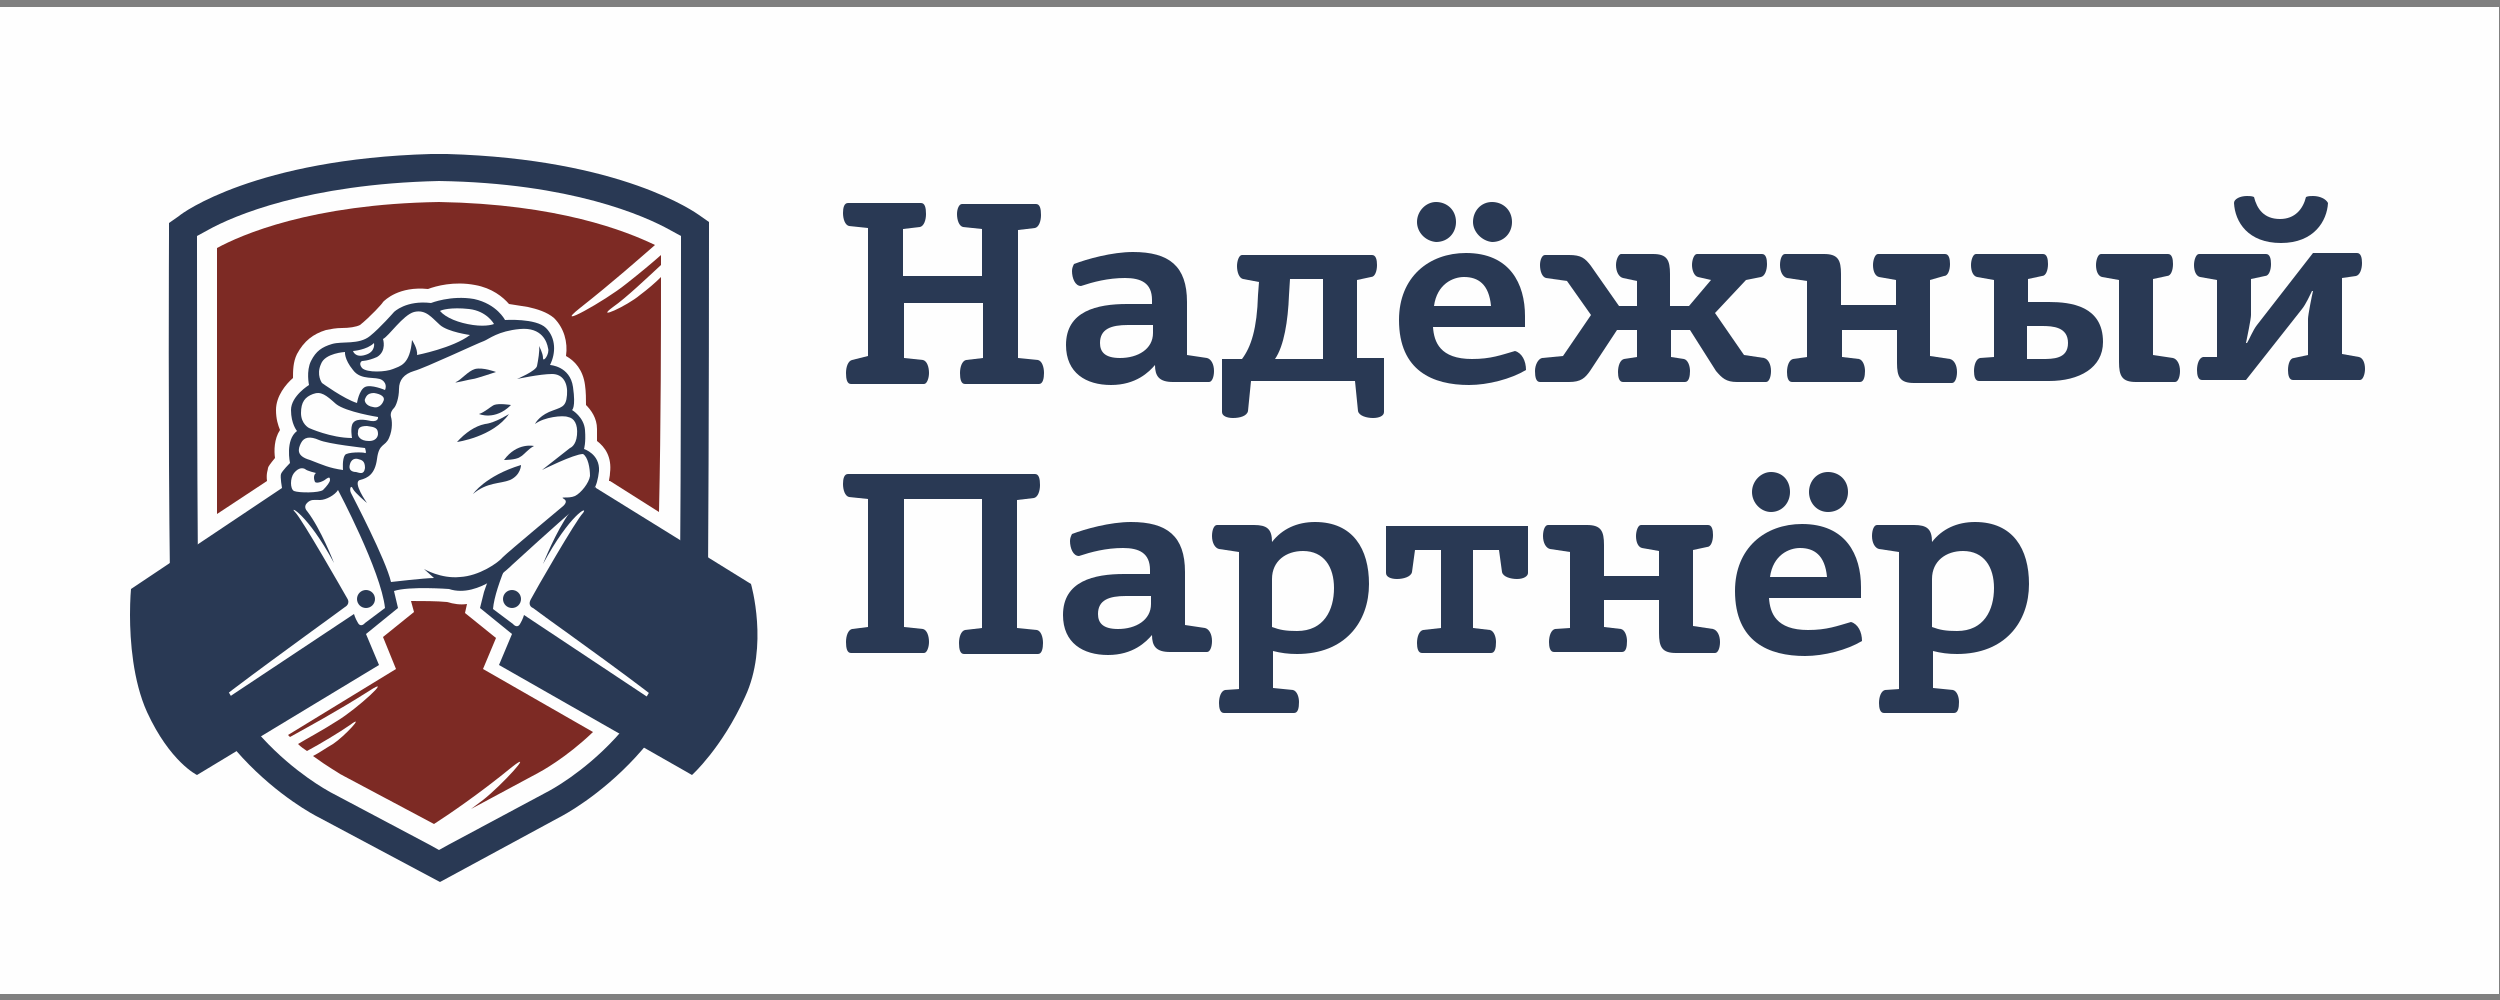 <?xml version="1.0" encoding="utf-8"?>
<!-- Generator: Adobe Illustrator 24.0.1, SVG Export Plug-In . SVG Version: 6.00 Build 0)  -->
<svg version="1.1" id="Слой_1" xmlns:xodm="http://www.corel.com/coreldraw/odm/2003"
	 xmlns="http://www.w3.org/2000/svg" xmlns:xlink="http://www.w3.org/1999/xlink" x="0px" y="0px" width="250px" height="100px"
	 viewBox="0 0 250 100" style="enable-background:new 0 0 250 100;" xml:space="preserve">
<rect x="0" y="0" width="250" height="100" fill="#808080" stroke="none"/>
<style type="text/css">
	.st0{fill-rule:evenodd;clip-rule:evenodd;fill:#FEFEFE;}
	.st1{fill:#293954;}
	.st2{fill:#7D2A24;}
</style>
<g id="Слой_x0020_1">
	<rect x="-0.1" y="0.7" class="st0" width="250" height="98.7"/>
	<path class="st1" d="M86.8,35.6V22.8l-1.9-0.2c-0.4-0.1-0.6-0.7-0.6-1.3c0-0.5,0.1-1,0.5-1h7.3c0.4,0,0.5,0.5,0.5,1.1
		c0,0.6-0.2,1.2-0.6,1.3l-1.7,0.2v4.7h7.9v-4.7l-1.9-0.2c-0.4-0.1-0.6-0.7-0.6-1.3c0-0.5,0.2-1,0.5-1h7.4c0.4,0,0.5,0.5,0.5,1.1
		c0,0.6-0.2,1.2-0.6,1.3l-1.7,0.2v12.8l2,0.2c0.4,0.1,0.6,0.7,0.6,1.3c0,0.5-0.1,1.1-0.5,1.1h-7.4c-0.4,0-0.5-0.5-0.5-1.1
		c0-0.6,0.2-1.2,0.6-1.3l1.7-0.2v-5.5h-7.9v5.5l1.9,0.2c0.4,0.1,0.6,0.7,0.6,1.3c0,0.5-0.2,1.1-0.5,1.1h-7.3c-0.4,0-0.5-0.5-0.5-1.1
		c0-0.6,0.2-1.2,0.6-1.3L86.8,35.6L86.8,35.6z"/>
	<path class="st1" d="M115.3,32.5h-2.5c-1.7,0-2.8,0.4-2.8,1.8c0,0.9,0.5,1.5,2,1.5c1.8,0,3.3-0.9,3.3-2.5V32.5z M115.2,30.3V30
		c0-1.7-1.1-2.2-2.7-2.2c-1.7,0-3.2,0.4-4.4,0.8c-0.6,0-0.9-0.8-0.9-1.5c0-0.3,0.1-0.5,0.2-0.7c1.3-0.5,3.8-1.2,5.9-1.2
		c3.6,0,5.4,1.4,5.4,5v5.3l2,0.3c0.4,0.1,0.7,0.6,0.7,1.3c0,0.6-0.2,1.1-0.5,1.1h-3.6c-1.4,0-1.8-0.6-1.8-1.7c-0.6,0.7-1.9,2-4.4,2
		c-2.5,0-4.5-1.2-4.5-4c0-3.4,3.1-4.1,6.1-4.1H115.2L115.2,30.3z"/>
	<path class="st1" d="M132.3,35.9v-8h-3.3l-0.1,1.6c-0.1,2.6-0.5,5.1-1.4,6.4H132.3L132.3,35.9z M122.2,35.9h2
		c0.9-1.2,1.5-3,1.6-6.4l0.1-1.3l-1.6-0.3c-0.4-0.1-0.6-0.7-0.6-1.3c0-0.5,0.2-1.1,0.5-1.1h13c0.4,0,0.5,0.5,0.5,1
		c0,0.6-0.2,1.2-0.6,1.2l-1.4,0.3v7.8h2.7v5.4c0,0.4-0.5,0.6-1.1,0.6c-0.6,0-1.4-0.2-1.5-0.7l-0.3-3h-10.4l-0.3,3
		c-0.1,0.5-0.8,0.7-1.5,0.7c-0.6,0-1.1-0.2-1.1-0.6V35.9L122.2,35.9z"/>
	<path class="st1" d="M147.3,22.2c0-1.1,0.8-2,1.9-2c1.1,0,2,0.8,2,2c0,1.1-0.8,2-2,2C148.2,24.1,147.3,23.2,147.3,22.2L147.3,22.2z
		 M149.1,30.6c-0.2-2.2-1.3-2.9-2.7-2.9c-1.1,0-2.7,0.7-3,2.9H149.1L149.1,30.6z M141.7,22.2c0-1.1,0.9-2,1.9-2c1.1,0,2,0.8,2,2
		c0,1.1-0.8,2-2,2C142.5,24.1,141.7,23.2,141.7,22.2L141.7,22.2z M143.3,32.7c0.1,1.5,0.7,3.2,3.9,3.2c1.9,0,2.9-0.4,4.3-0.8
		c0.7,0.2,1.1,1,1.1,1.9c-1.5,0.9-3.8,1.5-5.7,1.5c-3.6,0-7-1.4-7-6.5c0-4.3,3-6.7,6.7-6.7c4.4,0,5.9,3.1,5.9,6.3v1.1L143.3,32.7
		L143.3,32.7z"/>
	<path class="st1" d="M156.3,35.6l2.8-4.1l-2.4-3.4l-2.1-0.3c-0.4-0.1-0.6-0.7-0.6-1.3c0-0.5,0.2-1,0.5-1h2.4c1.2,0,1.6,0.3,2.2,1.1
		l2.8,4h1.8v-2.5l-1.4-0.3c-0.4-0.1-0.7-0.6-0.7-1.3c0-0.6,0.3-1.1,0.5-1.1h3.2c1.4,0,1.7,0.6,1.7,2v3.2h1.9l2.2-2.6l-1.3-0.3
		c-0.4-0.1-0.6-0.7-0.6-1.2c0-0.5,0.2-1.1,0.5-1.1h6.5c0.4,0,0.5,0.5,0.5,1c0,0.6-0.2,1.2-0.6,1.3l-1.5,0.3l-3.1,3.3l2.9,4.2l2,0.3
		c0.4,0.1,0.7,0.6,0.7,1.3c0,0.6-0.2,1.1-0.5,1.1h-2.9c-1.1,0-1.5-0.4-2.1-1.1L169,33h-1.9v2.7l1.3,0.2c0.4,0.1,0.6,0.7,0.6,1.2
		s-0.1,1.1-0.5,1.1h-6.2c-0.4,0-0.5-0.5-0.5-1c0-0.6,0.2-1.2,0.6-1.3l1.3-0.2V33h-2l-2.7,4.1c-0.5,0.7-0.9,1.1-2.1,1.1h-2.9
		c-0.4,0-0.5-0.5-0.5-1.1c0-0.6,0.3-1.2,0.7-1.3L156.3,35.6L156.3,35.6z"/>
	<path class="st1" d="M180.7,35.7v-7.6l-2-0.3c-0.4-0.1-0.7-0.6-0.7-1.3c0-0.6,0.2-1.1,0.5-1.1h3.9c1.4,0,1.7,0.6,1.7,2v3.1h5.5V28
		l-1.7-0.3c-0.4-0.1-0.6-0.6-0.6-1.2c0-0.5,0.2-1.1,0.5-1.1h6.7c0.4,0,0.5,0.5,0.5,1c0,0.6-0.2,1.2-0.6,1.2L193,28v7.6l2,0.3
		c0.4,0.1,0.7,0.6,0.7,1.3c0,0.6-0.2,1.1-0.5,1.1h-3.8c-1.4,0-1.7-0.6-1.7-2V33h-5.5v2.7l1.7,0.2c0.4,0.1,0.6,0.7,0.6,1.2
		s-0.1,1.1-0.5,1.1h-6.8c-0.4,0-0.5-0.5-0.5-1c0-0.6,0.2-1.2,0.6-1.3L180.7,35.7L180.7,35.7z"/>
	<path class="st1" d="M211.9,28l-1.7-0.3c-0.4-0.1-0.6-0.6-0.6-1.2c0-0.5,0.2-1.1,0.5-1.1h6.7c0.4,0,0.5,0.5,0.5,1
		c0,0.6-0.2,1.2-0.6,1.2l-1.4,0.3v7.6l2,0.3c0.4,0.1,0.7,0.6,0.7,1.3c0,0.6-0.2,1.1-0.5,1.1h-3.9c-1.4,0-1.7-0.6-1.7-2L211.9,28
		L211.9,28z M204.2,35.9c1.1,0,2.6,0,2.6-1.6c0-1.6-1.5-1.7-2.6-1.7h-1.5v3.3H204.2L204.2,35.9z M199.4,35.7V28l-1.7-0.3
		c-0.4-0.1-0.6-0.6-0.6-1.2c0-0.5,0.2-1.1,0.5-1.1h6.7c0.4,0,0.5,0.5,0.5,1c0,0.6-0.2,1.2-0.6,1.2l-1.4,0.3v2.3h2.1
		c2.2,0,5.4,0.4,5.4,4c0,2.6-2.4,3.9-5.4,3.9h-7c-0.4,0-0.5-0.5-0.5-1c0-0.6,0.2-1.2,0.6-1.3L199.4,35.7L199.4,35.7z"/>
	<path class="st1" d="M224.7,19.6c0.2,0,0.5,0,0.7,0.1c0.3,1.2,1,2.2,2.6,2.2c1.5,0,2.3-1,2.6-2.2c0.2-0.1,0.5-0.1,0.7-0.1
		c0.7,0,1.3,0.3,1.5,0.7c-0.1,1.8-1.4,4-4.7,4c-3.3,0-4.6-2.1-4.7-4C223.4,19.9,224,19.6,224.7,19.6z M221.7,35.7V28l-1.7-0.3
		c-0.4-0.1-0.6-0.6-0.6-1.2c0-0.5,0.2-1.1,0.5-1.1h6.7c0.4,0,0.5,0.5,0.5,1c0,0.6-0.2,1.2-0.6,1.2l-1.4,0.3v3.6
		c0,0.4-0.4,2.3-0.5,2.8h0.1c0.2-0.3,0.6-1.3,1-1.8l5.6-7.2h4.4c0.4,0,0.5,0.5,0.5,1c0,0.6-0.2,1.2-0.6,1.3l-1.4,0.2v7.6l1.7,0.3
		c0.4,0.1,0.6,0.6,0.6,1.2c0,0.5-0.2,1.1-0.5,1.1h-6.7c-0.4,0-0.5-0.5-0.5-1c0-0.6,0.2-1.2,0.6-1.2l1.4-0.3v-3.6
		c0-0.4,0.4-2.4,0.5-2.8h-0.1c-0.2,0.4-0.6,1.3-1,1.8l-5.6,7.1h-4.4c-0.4,0-0.5-0.5-0.5-1c0-0.6,0.2-1.2,0.6-1.3L221.7,35.7
		L221.7,35.7z"/>
	<path class="st1" d="M86.8,62.7V49.9l-1.9-0.2c-0.4-0.1-0.6-0.7-0.6-1.3c0-0.5,0.1-1,0.5-1h18.7c0.4,0,0.5,0.5,0.5,1.1
		c0,0.6-0.2,1.2-0.6,1.3l-1.7,0.2v12.8l2,0.2c0.4,0.1,0.6,0.7,0.6,1.3c0,0.5-0.1,1.1-0.5,1.1h-7.4c-0.4,0-0.5-0.5-0.5-1.1
		c0-0.6,0.2-1.2,0.6-1.3l1.7-0.2V49.9h-7.8v12.8l1.9,0.2c0.4,0.1,0.6,0.7,0.6,1.3c0,0.5-0.2,1.1-0.5,1.1h-7.3
		c-0.4,0-0.5-0.5-0.5-1.1c0-0.6,0.2-1.2,0.6-1.3L86.8,62.7L86.8,62.7z"/>
	<path class="st1" d="M115.1,59.6h-2.5c-1.7,0-2.8,0.4-2.8,1.8c0,0.9,0.5,1.5,2,1.5c1.8,0,3.3-0.9,3.3-2.5L115.1,59.6L115.1,59.6z
		 M115,57.3v-0.3c0-1.7-1.1-2.2-2.7-2.2c-1.7,0-3.2,0.4-4.4,0.8c-0.6,0-0.9-0.8-0.9-1.5c0-0.3,0.1-0.5,0.2-0.7
		c1.3-0.5,3.8-1.2,5.9-1.2c3.6,0,5.4,1.4,5.4,5v5.3l2,0.3c0.4,0.1,0.7,0.6,0.7,1.3c0,0.6-0.2,1.1-0.5,1.1H117
		c-1.4,0-1.8-0.6-1.8-1.7c-0.6,0.7-1.9,2-4.4,2c-2.5,0-4.5-1.2-4.5-4c0-3.4,3.1-4.1,6.1-4.1H115L115,57.3z"/>
	<path class="st1" d="M127.2,62.7c0.8,0.3,1.4,0.4,2.5,0.4c2.7,0,3.7-2.1,3.7-4.3c0-2.1-1-3.7-3.1-3.7c-1.7,0-3.1,1-3.1,2.8V62.7z
		 M123.9,68.9V55.2l-2-0.3c-0.4-0.1-0.7-0.6-0.7-1.3c0-0.6,0.2-1.1,0.5-1.1h3.7c1.3,0,1.8,0.4,1.8,1.7c1-1.3,2.5-2,4.3-2
		c3.8,0,5.4,2.7,5.4,6.2c0,3.8-2.4,7-7.2,7c-0.9,0-1.6-0.1-2.4-0.3v3.7l2,0.2c0.4,0.1,0.6,0.7,0.6,1.2c0,0.6-0.1,1.1-0.5,1.1h-7
		c-0.4,0-0.5-0.5-0.5-1c0-0.6,0.2-1.2,0.6-1.3L123.9,68.9L123.9,68.9z"/>
	<path class="st1" d="M144.1,62.8V55h-2.6l-0.3,2.2c-0.1,0.5-0.9,0.7-1.5,0.7c-0.6,0-1.1-0.2-1.1-0.6v-4.7h14.2v4.7
		c0,0.3-0.4,0.6-1.1,0.6c-0.6,0-1.4-0.2-1.5-0.7l-0.3-2.2h-2.6v7.8l1.7,0.2c0.4,0.1,0.6,0.7,0.6,1.2c0,0.6-0.1,1.1-0.5,1.1h-6.9
		c-0.4,0-0.5-0.5-0.5-1c0-0.6,0.2-1.2,0.6-1.3L144.1,62.8L144.1,62.8z"/>
	<path class="st1" d="M157,62.8v-7.6l-2-0.3c-0.4-0.1-0.7-0.6-0.7-1.3c0-0.6,0.2-1.1,0.5-1.1h3.9c1.4,0,1.7,0.6,1.7,2v3.1h5.5v-2.5
		l-1.7-0.3c-0.4-0.1-0.6-0.6-0.6-1.2c0-0.5,0.2-1.1,0.5-1.1h6.7c0.4,0,0.5,0.5,0.5,1c0,0.6-0.2,1.2-0.6,1.2l-1.4,0.3v7.6l2,0.3
		c0.4,0.1,0.7,0.6,0.7,1.3c0,0.6-0.2,1.1-0.5,1.1h-3.9c-1.4,0-1.7-0.6-1.7-2V60h-5.5v2.7l1.7,0.2c0.4,0.1,0.6,0.7,0.6,1.2
		c0,0.6-0.1,1.1-0.5,1.1h-6.8c-0.4,0-0.5-0.5-0.5-1c0-0.6,0.2-1.2,0.6-1.3L157,62.8L157,62.8z"/>
	<path class="st1" d="M180.9,49.2c0-1.1,0.8-2,1.9-2c1.1,0,2,0.8,2,2c0,1.1-0.8,2-2,2C181.7,51.2,180.9,50.3,180.9,49.2L180.9,49.2z
		 M182.7,57.7c-0.2-2.2-1.3-2.9-2.7-2.9c-1.1,0-2.7,0.7-3,2.9H182.7L182.7,57.7z M175.2,49.2c0-1.1,0.9-2,1.9-2c1.1,0,1.9,0.8,1.9,2
		c0,1.1-0.8,2-1.9,2C176.1,51.2,175.2,50.3,175.2,49.2z M176.9,59.8c0.1,1.5,0.7,3.2,3.9,3.2c1.9,0,2.9-0.4,4.3-0.8
		c0.7,0.2,1.1,1,1.1,1.9c-1.5,0.9-3.8,1.5-5.7,1.5c-3.6,0-7-1.4-7-6.5c0-4.3,3-6.7,6.7-6.7c4.4,0,5.9,3.1,5.9,6.3v1.1H176.9
		L176.9,59.8z"/>
	<path class="st1" d="M193.2,62.7c0.8,0.3,1.4,0.4,2.5,0.4c2.7,0,3.7-2.1,3.7-4.3c0-2.1-1-3.7-3.1-3.7c-1.7,0-3.1,1-3.1,2.8
		L193.2,62.7L193.2,62.7z M189.9,68.9V55.2l-2-0.3c-0.4-0.1-0.7-0.6-0.7-1.3c0-0.6,0.2-1.1,0.5-1.1h3.7c1.3,0,1.8,0.4,1.8,1.7
		c1-1.3,2.5-2,4.3-2c3.8,0,5.4,2.7,5.4,6.2c0,3.8-2.4,7-7.2,7c-0.9,0-1.6-0.1-2.4-0.3v3.7l2,0.2c0.4,0.1,0.6,0.7,0.6,1.2
		c0,0.6-0.1,1.1-0.5,1.1h-7c-0.4,0-0.5-0.5-0.5-1c0-0.6,0.2-1.2,0.6-1.3L189.9,68.9L189.9,68.9z"/>
	<path class="st1" d="M75.1,58.4l-15.5-9.6c0,0,0,0,0-0.1c-0.8,0.4-1.8,1.1-2.5,1.7c0.3,0.4-0.1,0.8-0.1,0.8
		c-1.4,1.9-2.7,5.2-2.7,5.2c2.7-5,4.6-5.9,4-5.1c-0.7,0.7-4.9,8-5.2,8.6c-0.4,0.7,0.2,0.9,0.2,0.9l1.5,1.1c0,0,11.6,8.3,11.5,8.6
		c-0.1,0.2-0.5-0.1-0.5-0.1l-13.4-8.9c0,0-0.1,0.4-0.4,0.9c-0.3,0.5-0.7,0-0.7,0l-2-1.5c0.1-1.2,0.7-2.9,1.4-4.6
		c-0.5,0.3-1.1,0.8-1.7,1.2c-0.4,1.1-0.6,1.7-0.6,1.7L48,60.8l3.2,2.6l-1.3,3.1l19.3,11c0,0,3-2.7,5.3-7.8
		C76.9,64.6,75.1,58.4,75.1,58.4L75.1,58.4z"/>
	<path class="st1" d="M59,47.6c-0.1,0.7-0.9,1.7-1.5,2c-0.7,0.3-1.6,0-1.1,0.3c0.5,0.3-0.2,0.8-0.2,0.8s-5.4,4.5-5.9,5
		c-0.5,0.6-2.4,1.9-4.3,2c-1.9,0.2-3.6-0.8-3.6-0.8l1,0.9c-0.9,0-4.3,0.4-4.3,0.4c-0.5-2.2-3.8-8.5-4-8.9c-0.2-0.4,0-0.9,0.2-0.4
		c0.2,0.4,1.4,1.4,1.4,1.4s-1.5-2.1-0.7-2.3c0.8-0.2,1.5-0.6,1.7-2.1c0.2-1.6,0.8-1.2,1.2-2.1c0.4-0.9,0.3-1.8,0.2-2.1
		c-0.1-0.4,0.1-0.7,0.3-0.9c0.2-0.2,0.5-1,0.5-1.9c0-0.9,0.5-1.5,1.5-1.8c1.1-0.3,6.4-2.8,7-3c0.5-0.2,1.4-1,3.6-1.2
		c2.2-0.2,2.7,1.3,2.8,1.9c0.2,0.6-0.5,1.5-0.5,1s-0.4-1.2-0.4-1.2c0.1,0.4-0.1,1.5-0.2,2c-0.1,0.5-2,1.3-2,1.3s2.3-0.5,3.5-0.5
		c1.1,0,1.6,0.9,1.5,2.1c-0.1,1.3-0.6,1.2-1.8,1.7c-1.1,0.5-1.4,1.2-1.4,1.2c0.9-0.7,2.8-0.9,3.3-0.7c0.6,0.1,1,0.7,0.9,1.8
		c-0.1,1.1-0.7,1.3-0.7,1.3l-2.8,2.2c0,0,3.2-1.6,4.1-1.6C58.8,45.7,59,46.8,59,47.6L59,47.6z M36.5,62.3c0,0-0.4,0.5-0.7,0
		c-0.3-0.5-0.4-0.9-0.4-0.9l-13.4,8.9c0,0-0.4,0.3-0.5,0.1c-0.1-0.2,11.5-8.6,11.5-8.6l1.5-1.1c0,0,0.6-0.3,0.2-0.9
		c-0.4-0.7-4.5-7.9-5.2-8.6c-0.7-0.7,1.2,0.1,3.9,5.1c0,0-1.3-3.4-2.7-5.2c0,0-0.4-0.4,0-0.8c0.4-0.4,0.7-0.3,1.3-0.3
		c0.6,0,1.5-0.5,1.8-1c0,0,4.3,8.1,4.7,11.8L36.5,62.3L36.5,62.3z M29.4,47.3c0.5-0.6,0.9-0.5,1.1-0.4c0.2,0.2,1.1,0.4,1.1,0.4
		c-0.3,0.2-0.2,0.7-0.1,0.9c0.2,0.2,0.9-0.1,1.1-0.3c0.3-0.2,0.4-0.2,0.4,0.1c0,0.2-0.3,0.6-0.7,1c-0.4,0.3-2.4,0.3-2.9,0.1
		C29,48.9,29,47.8,29.4,47.3L29.4,47.3z M36.5,46.8c-0.1,0.7-0.5,0.5-0.9,0.4c-0.4,0-0.8-0.2-0.6-0.8c0.2-0.7,0.8-0.5,0.8-0.5
		C36.2,46,36.5,46.1,36.5,46.8L36.5,46.8z M30.1,44.3c0.3-0.6,0.9-0.7,1.8-0.3c0.9,0.4,4.6,0.8,4.6,0.8s0.2,0.6,0,0.5
		c-0.2-0.1-1.8-0.1-2,0.2c-0.3,0.4-0.2,1.5-0.2,1.5c-1.4-0.2-2-0.5-3.3-1C29.6,45.6,29.8,44.9,30.1,44.3L30.1,44.3z M37.8,43.4
		c0,0,0,0.7-0.9,0.7c-0.9,0-1.2-0.5-1.1-0.9c0-0.4,0.2-0.6,0.9-0.6C37.5,42.7,37.8,42.8,37.8,43.4L37.8,43.4z M31.3,39.4
		c0.8-0.3,1.3,0.1,2.3,1c1,0.8,4.2,1.3,4.2,1.3s0.1,0.5-0.7,0.4c-0.1,0-1.4-0.4-1.8,0.2c-0.3,0.4-0.1,1.5-0.1,1.5
		c-2.1,0-4.3-1-4.3-1s-0.8-0.4-0.8-1.5C30.1,40.2,30.5,39.7,31.3,39.4L31.3,39.4z M38.3,40.2c0,0-0.3,0.7-1,0.5
		c-0.7-0.1-0.9-0.6-0.8-0.8c0.1-0.2,0.2-0.6,0.9-0.6C38.1,39.4,38.6,39.7,38.3,40.2L38.3,40.2z M32.1,36.4c0.4-1.1,2.4-1.2,2.4-1.2
		s-0.1,0.7,0.8,1.8c0.8,1.1,2.3,0.6,2.9,1c0.6,0.4,0.3,1,0.3,1s-1.4-0.6-2-0.3c-0.6,0.3-0.8,1.6-0.8,1.6c-1.3-0.4-3.5-2-3.5-2
		S31.6,37.5,32.1,36.4L32.1,36.4z M37.4,34.3c0,0,0.2,0.9-0.9,1.2c-1,0.3-1.2-0.4-1.2-0.4S36.7,35,37.4,34.3z M38.3,33.9
		c0.6-0.3,2-2.4,3.1-2.7c1.2-0.3,1.8,0.6,2.6,1.3c0.8,0.7,3,1,3,1c-1.7,1.3-5.3,2-5.3,2c0.1-0.6-0.5-1.5-0.5-1.5
		c-0.2,2.5-1.2,2.6-1.9,2.9c-0.7,0.3-2.6,0.4-3.1-0.1c-0.4-0.5,0-0.7,0-0.7s0.6,0,1.5-0.4C38.7,35.1,38.3,33.9,38.3,33.9L38.3,33.9z
		 M46.9,30.9c1.8,0.2,2.5,1.5,2.5,1.5s-0.7,0.3-2.1,0.1c-1.4-0.2-2.7-0.7-3.3-1.4C44.1,31,45.1,30.7,46.9,30.9L46.9,30.9z
		 M58.4,44.9c0,0,0.2-0.6,0.1-1.9c-0.1-1.3-1.3-2-1.3-2s0.4-0.2,0.1-2.3C57,36.6,55,36.5,55,36.5c0.6-1.2,0.6-2.7-0.4-3.7
		c-1-1-4.1-0.8-4.1-0.8s-0.8-1.6-3.1-2.1c-2.3-0.4-4.3,0.4-4.3,0.4c-2.5-0.3-3.7,0.9-3.7,0.9s-1.4,1.6-2.4,2.4
		c-1.1,0.9-2.8,0.5-3.8,0.8c-1,0.3-1.6,0.7-2.1,1.7c-0.5,1-0.2,2.4-0.2,2.4s-1.8,1.1-1.8,2.5c0,1.4,0.6,2.1,0.6,2.1
		C28.5,44,29,46.3,29,46.3s-0.8,0.8-0.9,1.1c-0.1,0.3,0.1,1.4,0.1,1.4L13.1,58.9c0,0-0.1,1-0.1,2.6c0,2.6,0.3,6.6,1.7,9.7
		c2.3,5,5,6.3,5,6.3l18.2-11l-1.3-3.1l3.2-2.6l-0.4-1.7c1.5-0.5,5.5-0.2,5.5-0.2c3,1,6.3-2.4,6.3-2.4s4.8-4.4,6.5-5.8
		c1.6-1.3,2-1.9,2.2-3.6C60,45.4,58.4,44.9,58.4,44.9L58.4,44.9z"/>
	<path class="st1" d="M37.5,59.9c0,0.5-0.4,0.9-0.9,0.9c-0.5,0-0.9-0.4-0.9-0.9c0-0.5,0.4-0.9,0.9-0.9C37.1,59,37.5,59.4,37.5,59.9z
		"/>
	<path class="st1" d="M50.3,59.9c0,0.5,0.4,0.9,0.9,0.9c0.5,0,0.9-0.4,0.9-0.9c0-0.5-0.4-0.9-0.9-0.9C50.7,59,50.3,59.4,50.3,59.9z"
		/>
	<path class="st1" d="M49.6,37.2c0,0-1.3-0.5-2.1-0.3c-0.7,0.2-1.4,1.1-1.9,1.3c-0.4,0.2,1.5-0.3,1.7-0.3S49.6,37.2,49.6,37.2
		L49.6,37.2z"/>
	<path class="st1" d="M50.9,41.4c0,0-1.4,0.9-2.4,1c-1,0.2-2,0.9-2.8,1.8C45.7,44.2,49.3,43.7,50.9,41.4L50.9,41.4z"/>
	<path class="st1" d="M47.3,49.4c0,0,1.2-1.8,4.8-2.9c0,0,0,1-1.1,1.5C50,48.4,48.7,48.2,47.3,49.4z"/>
	<path class="st1" d="M53.4,44.6c0,0-1.7-0.4-3,1.4c0,0,1.2,0,1.6-0.3C52.4,45.5,52.8,44.9,53.4,44.6L53.4,44.6z"/>
	<path class="st1" d="M47.9,41.4c0,0,1.6,0.7,3.2-0.9c0,0-1.2-0.2-1.7,0C49,40.7,48.5,41.2,47.9,41.4L47.9,41.4z"/>
	<path class="st1" d="M68,57.9c-0.1,14.3-12.7,21-13.3,21.3l-9.9,5.3L43.9,85l-0.9-0.5L33,79.2c-0.5-0.3-13.1-7-13.2-21.3
		c-0.1-12.4-0.1-28.5-0.1-33.1l0-1.2l1.1-0.6c2.5-1.4,9.9-4.6,23.1-4.9l0,0l0,0c13.2,0.2,20.6,3.5,23.1,4.9l1.1,0.6l0,1.2
		C68.1,29.5,68.1,45.5,68,57.9L68,57.9z M44.7,15.4h-1.6c-17.5,0.5-24.9,5.9-25.2,6.2l-1,0.7l0,1.2c0,0.2-0.1,19.8,0.1,34.5
		c0.2,16.1,14.2,23.4,14.8,23.7l12.2,6.5L56,81.7c0.6-0.3,14.6-7.7,14.8-23.8c0.1-14.7,0.1-34.3,0.1-34.5l0-1.2l-1-0.7
		C69.6,21.3,62.2,15.9,44.7,15.4L44.7,15.4z"/>
	<path class="st2" d="M49.6,63.8l-3.1-2.5l0.2-0.9c-0.7,0.1-1.3,0-2-0.2c-1-0.1-2.5-0.1-3.6-0.1l0.3,1.1l-3.1,2.5l1.3,3.2l-10.8,6.6
		c0.1,0.1,0.1,0.1,0.2,0.2c1.6-0.9,4.6-2.5,7.9-4.6c2.6-1.7-1.2,1.8-3.2,3c-1.4,0.9-2.9,1.7-3.9,2.3c0.3,0.3,0.6,0.5,0.9,0.7
		c1.3-0.7,3.3-1.9,4.3-2.6c1.6-1.2-0.5,1.1-1.7,1.9c-0.7,0.4-1.4,0.9-2,1.2c1.5,1.1,2.6,1.7,2.7,1.8l9.4,5c1.4-0.9,4.5-3,7.8-5.7
		c2.4-1.9-1.1,1.9-2.9,3.3c-0.4,0.3-0.8,0.6-1.2,0.9l6.7-3.6c0.2-0.1,2.8-1.5,5.5-4.1l-11-6.3L49.6,63.8L49.6,63.8z"/>
	<path class="st2" d="M66.1,27.7c-0.6,0.6-1.3,1.2-2.1,1.8c-1.3,1.1-4.6,2.6-2.7,1.2c1.3-0.9,3.5-3,4.8-4.2c0-0.3,0-0.7,0-1
		c-0.9,0.8-2.1,1.8-3.5,2.9c-2.1,1.7-7.5,4.7-4.6,2.4c3.3-2.6,6-5,7.5-6.3c-2.9-1.4-9.7-4.1-21.6-4.3c-12.8,0.2-19.8,3.3-22.2,4.6
		c0,3.9,0,15.6,0,26.6l5-3.3c-0.1-0.8,0.1-1.1,0.1-1.3c0-0.1,0.2-0.4,0.7-1c-0.1-0.7-0.1-1.9,0.5-2.8c-0.2-0.5-0.4-1.1-0.4-2
		c0-1.4,1-2.6,1.7-3.2c0-0.7,0-1.6,0.4-2.4c0.7-1.3,1.6-2,2.9-2.4c0.5-0.1,1-0.2,1.6-0.2c0.7,0,1.4-0.1,1.8-0.3
		c1-0.8,2.3-2.2,2.3-2.3l0,0c0.2-0.2,1.6-1.6,4.5-1.3c0.8-0.3,2.6-0.8,4.7-0.4c1.7,0.3,2.8,1.2,3.4,1.9l1.9,0.3
		c0.9,0.2,1.9,0.5,2.6,1.1c1,1,1.4,2.4,1.2,3.8c0.9,0.5,1.7,1.4,1.9,2.9c0.1,0.7,0.1,1.4,0.1,2c0.5,0.5,1.1,1.3,1.1,2.4
		c0,0.5,0,0.9,0,1.2c0.8,0.6,1.5,1.6,1.3,3.2c0,0.3-0.1,0.6-0.1,0.8l0.1,0l4.9,3.1C66.1,42.3,66.1,32.9,66.1,27.7L66.1,27.7z"/>
</g>
</svg>

